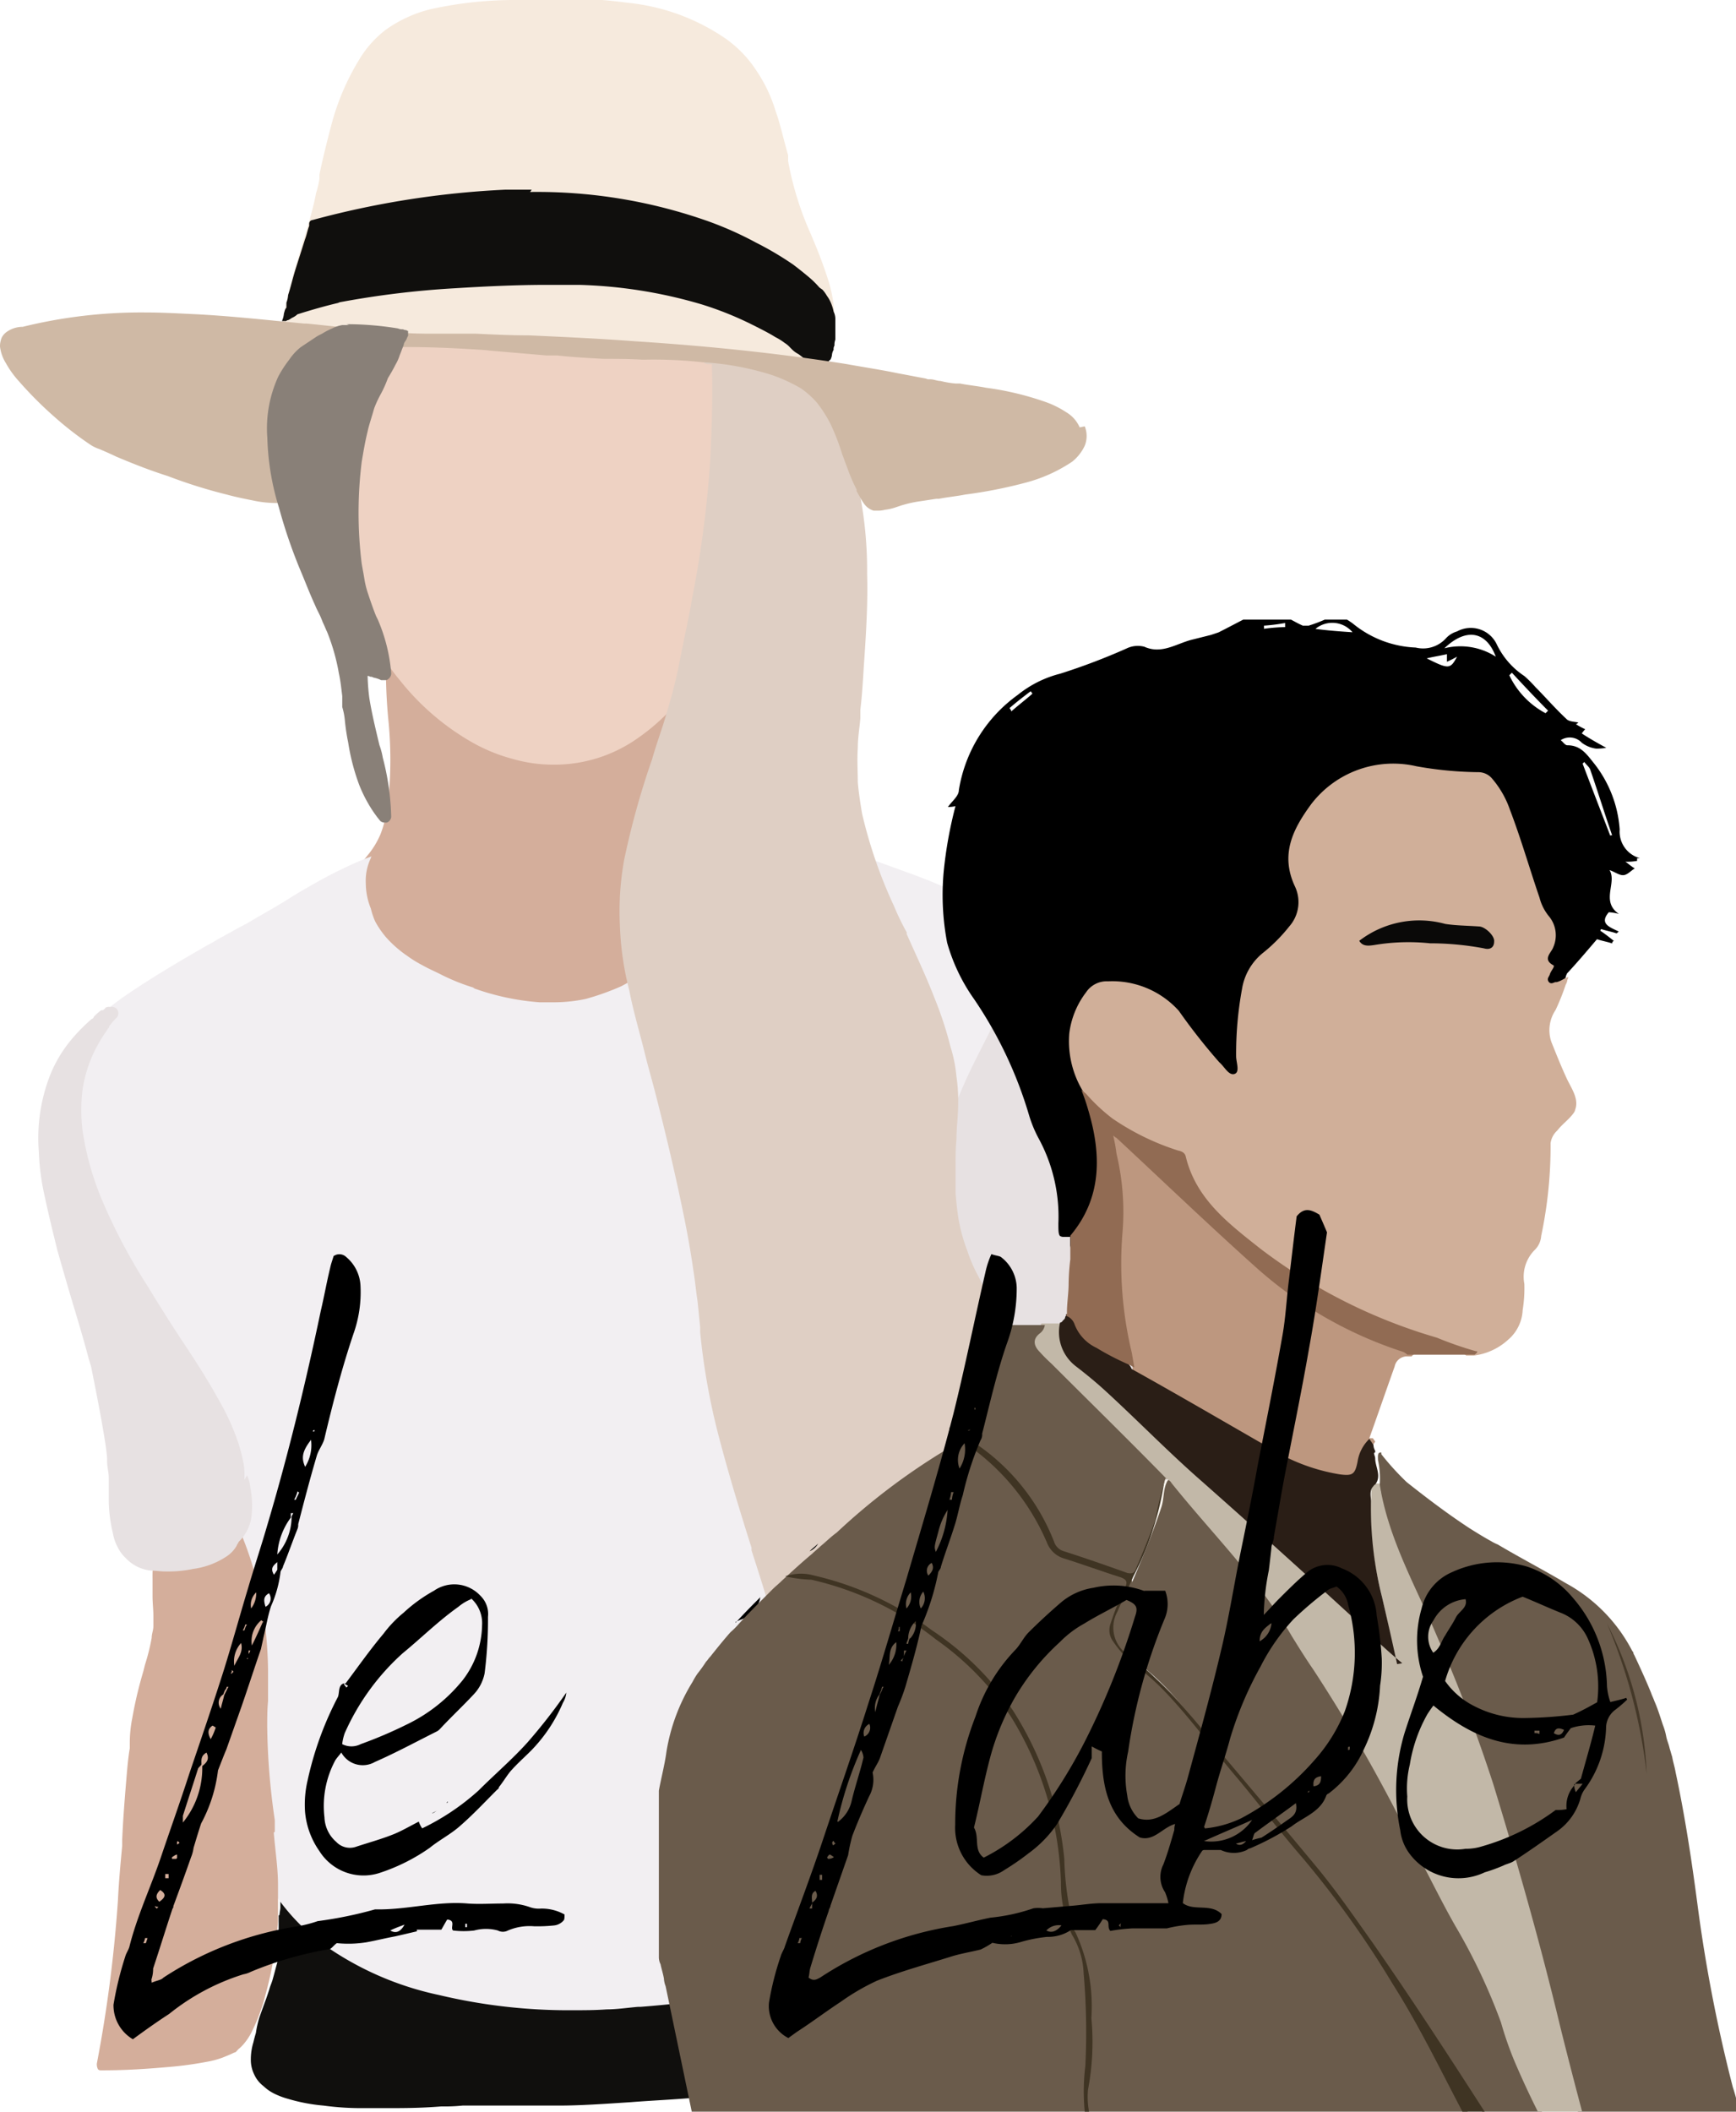 <svg xmlns="http://www.w3.org/2000/svg" xmlns:xlink="http://www.w3.org/1999/xlink" width="74" height="90" viewBox="0 0 74 90">
  <defs>
    <clipPath id="clip-path">
      <rect id="Rectangle_84" data-name="Rectangle 84" width="29.999" height="10.167" fill="none"/>
    </clipPath>
    <clipPath id="clip-path-2">
      <rect id="Rectangle_85" data-name="Rectangle 85" width="5.748" height="2.156" fill="none"/>
    </clipPath>
    <clipPath id="clip-path-3">
      <rect id="Rectangle_86" data-name="Rectangle 86" width="23.964" height="16.024" fill="none"/>
    </clipPath>
    <clipPath id="clip-path-4">
      <rect id="Rectangle_87" data-name="Rectangle 87" width="45.987" height="63.591" fill="none"/>
    </clipPath>
  </defs>
  <g id="logo" transform="translate(-145.6 -67.4)">
    <path id="Path_89" data-name="Path 89" d="M190.473,140.9h0a9.619,9.619,0,0,0-2.12.216,2.737,2.737,0,0,0-.719.216h-.108c-.072,0-.144,0-.18.072a.517.517,0,0,1-.072.108h-.036a.2.2,0,0,0-.108.18v.216c0,.036.072.072.108.108a23.225,23.225,0,0,0,.072,3.162,17.159,17.159,0,0,1,0,3.593,5.449,5.449,0,0,1-.323,1.365,3.643,3.643,0,0,1-.575.934c-.144.18-.287.359-.467.575-.144.144-.287.359-.431.539-.18.251-.323.431-.431.611a2.593,2.593,0,0,0-.323.719,4.334,4.334,0,0,0-.072,1.832,4.591,4.591,0,0,0,.539,1.581,6.552,6.552,0,0,0,2.263,2.3,7.061,7.061,0,0,0,1.473.754,16.866,16.866,0,0,0,1.617.611c.467.144.97.287,1.545.431a13.15,13.15,0,0,0,2.048.323h.611a8.087,8.087,0,0,0,1.581-.144,10.481,10.481,0,0,0,2.048-.575,20.51,20.51,0,0,0,2.12-.934,12.353,12.353,0,0,0,1.832-1.114,8.627,8.627,0,0,0,1.293-1.257,5.406,5.406,0,0,0,.79-1.4,5.131,5.131,0,0,0,.323-1.509,8.346,8.346,0,0,0-.108-1.581,7.293,7.293,0,0,0-.5-1.581,14.543,14.543,0,0,0-.826-1.689c-.287-.5-.611-.97-.934-1.437l-.251-.4a10.973,10.973,0,0,1-1.186-2.048,2.075,2.075,0,0,1-.18-.5,1.8,1.8,0,0,1-.072-.431h0v-.036a2.047,2.047,0,0,0-.036-.467,1.749,1.749,0,0,0-.036-.431,2.666,2.666,0,0,0-.18-.9,2.292,2.292,0,0,0-1.042-1.15,4.14,4.14,0,0,0-1.509-.5c-.5-.072-1.042-.108-1.76-.144h-2.515a3.092,3.092,0,0,1-.575-.036h-.323c-.719-.036-1.4-.108-2.084-.108" transform="translate(-25.165 -47.188)" fill="#d4ae9b"/>
    <path id="Path_90" data-name="Path 90" d="M193.034,101h-.072a7.664,7.664,0,0,0-2.551.359h-.144a.364.364,0,0,0-.251.144,21.523,21.523,0,0,0-1.725,4.1,21.011,21.011,0,0,0-.862,4.491,12.538,12.538,0,0,0,.4,4.419,9.832,9.832,0,0,0,.683,1.76,8.159,8.159,0,0,0,1.078,1.653,10.68,10.68,0,0,0,2.982,2.587,7.294,7.294,0,0,0,1.8.754,6.27,6.27,0,0,0,1.832.251h.036a6.147,6.147,0,0,0,3.305-1.006,8.971,8.971,0,0,0,2.192-2.048,12.508,12.508,0,0,0,1.617-2.838,21.709,21.709,0,0,0,1.114-3.269,23.407,23.407,0,0,0,.647-3.305,30.88,30.88,0,0,0,.287-3.09V105.2h0v-.719a2.344,2.344,0,0,0-.467-1.4,3.458,3.458,0,0,0-2.371-1.293,18.152,18.152,0,0,0-2.407-.216h-.611c-.9-.036-1.76-.144-2.623-.252h-.18a8.4,8.4,0,0,0-.934-.144c-1.114-.108-1.94-.18-2.766-.18" transform="translate(-26.941 -21.528)" fill="#eed2c3"/>
    <g id="Group_15" data-name="Group 15" transform="translate(156.055 147.161)" clip-path="url(#clip-path)">
      <path id="Path_91" data-name="Path 91" d="M176.657,291.019a.111.111,0,0,1,.036-.072h.036v.036a2.836,2.836,0,0,1-.108.467v-.144s0-.072-.036-.072h-.036a.264.264,0,0,1,.072-.216Zm-.108,1.976v-.072h0v.072Zm.072-1.365v.4h0v-.4Zm28.275-.072a1.441,1.441,0,0,0-.108-.539,1.483,1.483,0,0,0-.251-.4.572.572,0,0,0-.431-.144h-.036a1.488,1.488,0,0,0-.575.108,8.161,8.161,0,0,0-1.4.575c-.467.251-.97.5-1.4.718l-.4.216c-.216.108-.467.251-.719.359a2.476,2.476,0,0,1-.287.108c-.144.036-.287.108-.4.144h-.036a23.133,23.133,0,0,1-3.808.611c-.683.072-1.329.108-1.94.144s-1.221.072-1.868.072h-.072a43.3,43.3,0,0,1-5.677-.431c-.97-.144-1.94-.287-3.018-.431h-.108c-.826-.144-1.689-.287-2.515-.4l-.79-.108c0-.072-.072-.108-.108-.18a2.513,2.513,0,0,0-.287-.359,1.6,1.6,0,0,0-.4-.287c-.036,0-.108-.072-.144-.072l-.216-.108c-.144-.072-.287-.108-.431-.18-.144-.036-.287-.108-.467-.144v-.467a.07.07,0,0,0-.072-.072h-.036v.5h0a.132.132,0,0,0-.108.036.9.9,0,0,0-.144.252v.683c0,.108-.036.216-.036.323a.035.035,0,0,0-.036.036v.539h0c0,.467,0,.9-.036,1.365-.072.252-.144.539-.216.79-.036.144-.108.287-.144.431l-.072.216c-.108.323-.251.683-.359,1.006a4.178,4.178,0,0,0-.144.647c-.036.108-.072.251-.108.4a2.49,2.49,0,0,0-.108.719,1.409,1.409,0,0,0,.144.647,1.293,1.293,0,0,0,.4.5,1.826,1.826,0,0,0,.467.323,3.272,3.272,0,0,0,.575.216,7.521,7.521,0,0,0,1.509.287,11.951,11.951,0,0,0,1.724.108h1.006c.683,0,1.4,0,2.3-.072a7.516,7.516,0,0,0,.9-.036h4.1c.934,0,1.94-.072,3.054-.144.9-.072,1.832-.108,3.054-.216.251,0,.539-.036.826-.036h1.365a27.986,27.986,0,0,0,3.449-.144,6.749,6.749,0,0,0,1.76-.4,5.408,5.408,0,0,0,.647-.323,2.168,2.168,0,0,0,.287-.287c.108-.144.216-.323.323-.467a4.267,4.267,0,0,0,.287-.575,14.421,14.421,0,0,0,.611-1.437c.18-.539.359-1.078.539-1.689.144-.575.287-1.114.359-1.581a6.2,6.2,0,0,0,.072-1.365" transform="translate(-175.148 -290.228)" fill="#100f0d"/>
    </g>
    <path id="Path_92" data-name="Path 92" d="M182.8,166.036a1.711,1.711,0,0,0-.5.18,1.828,1.828,0,0,0-.467.323,4.079,4.079,0,0,0-.826.9,8.462,8.462,0,0,0-.719,1.15c-.144.287-.323.539-.467.826-.287.5-.575,1.006-.9,1.509h0v.036a3.067,3.067,0,0,1-.4.5,3.32,3.32,0,0,1-.5.5,6.648,6.648,0,0,1-1.329.9,10.747,10.747,0,0,1-1.509.539,6.611,6.611,0,0,1-1.473.144h-.5a10.6,10.6,0,0,1-2.838-.611h.072a8.848,8.848,0,0,1-1.509-.611c-.216-.108-.467-.216-.719-.359a5.1,5.1,0,0,1-.647-.4,4.874,4.874,0,0,1-.9-.79,3.855,3.855,0,0,1-.467-.683,3.161,3.161,0,0,1-.18-.539h0a2.883,2.883,0,0,1-.216-1.078,2.233,2.233,0,0,1,.216-1.078.111.111,0,0,1,.036-.072,12.021,12.021,0,0,0-1.257.539c-.683.323-1.365.719-1.976,1.078l-.575.359-.18.108c-.359.216-.754.431-1.114.647-.287.18-.611.323-.9.5l-.144.072-.18.108c-.216.108-.431.251-.647.359-1.186.683-2.479,1.437-3.665,2.263-.251.18-.539.4-.79.611-.216.18-.467.4-.719.611a3,3,0,0,0-.647.826,4.208,4.208,0,0,0-.467,2.12,7.255,7.255,0,0,0,.108,1.186,11.31,11.31,0,0,0,.323,1.293,25.064,25.064,0,0,0,1.042,2.695c.4.826.826,1.689,1.4,2.73.539,1.006,1.15,1.976,1.725,2.946l.144.251.144.251c.467.754.9,1.545,1.293,2.335.108.216.18.4.287.611a8.318,8.318,0,0,1,.359,1.222,10.9,10.9,0,0,1,.216,1.509c.072.467.144,1.042.287,1.617.072.251.144.5.251.826a5.09,5.09,0,0,1,.252.79c.144.467.251.9.359,1.365a14.137,14.137,0,0,1,.216,1.725v1.76h0c-.072.683-.144,1.4-.18,1.868-.036.359-.108.719-.144,1.042v.216c0,.251-.072.5-.072.754a11.084,11.084,0,0,0,0,1.545,6.307,6.307,0,0,0,.216,1.4,7.261,7.261,0,0,0,1.078,2.335,8.647,8.647,0,0,0,1.8,1.832,13.265,13.265,0,0,0,5.03,2.227,23.852,23.852,0,0,0,5.748.647c.431,0,.9,0,1.4-.036.431,0,.9-.072,1.329-.108h.108c1.4-.108,2.551-.251,3.593-.431a19.54,19.54,0,0,0,3.665-.9,12.7,12.7,0,0,0,3.2-1.617q.269-.216.647-.539a3.268,3.268,0,0,0,.647-.754,7.048,7.048,0,0,0,.431-.754c.144-.323.251-.647.359-.9.18-.539.287-1.114.431-1.653l.072-.251c.144-.647.323-1.329.539-2.084.18-.647.359-1.257.575-1.9a31.676,31.676,0,0,0,1.545-6.862c0-.431.036-.862,0-1.293a6.161,6.161,0,0,0-.108-1.329,18.12,18.12,0,0,0-.467-2.659c-.18-.826-.4-1.689-.611-2.515-.216-.9-.467-1.868-.683-2.838-.18-.934-.323-1.76-.4-2.551a18.852,18.852,0,0,1-.036-2.479,17.938,17.938,0,0,1,.862-4.347v.072a14.72,14.72,0,0,1,1.8-3.7c.287-.431.611-.862.934-1.257l.072-.072a4.26,4.26,0,0,0,.575-.826,1.287,1.287,0,0,0,.144-.4v-.4a.5.5,0,0,0-.18-.323,1.906,1.906,0,0,0-.4-.323,10.1,10.1,0,0,0-1.4-.683c-.683-.287-1.365-.539-2.048-.826h-.072c-.611-.287-1.365-.611-2.156-.9-.611-.216-1.257-.467-2.12-.754H187a6.421,6.421,0,0,1-1.15-.467l-.287-.144a9.879,9.879,0,0,0-1.545-.611,2.033,2.033,0,0,0-.647-.108H183.3a2.12,2.12,0,0,0-.5.072" transform="translate(-4.613 -63.425)" fill="#f2eff2"/>
    <path id="Path_93" data-name="Path 93" d="M284.129,241.6h0a.311.311,0,0,0-.216.108c-.036.072-.072.108-.072.18h0a6.386,6.386,0,0,0-1.006-.18c-.431-.036-.862-.072-1.329-.072h0a4.968,4.968,0,0,0-1.293.108,4.471,4.471,0,0,0-1.15.287.315.315,0,0,0-.18.359c.144.5.323,1.114.467,1.725a4.072,4.072,0,0,1,.108.9.2.2,0,0,0,.108.18c.036,0,.108.072.18.072h0a6.791,6.791,0,0,0,1.257-.359,11.412,11.412,0,0,0,1.509-.683,6.323,6.323,0,0,0,1.293-.934,2.836,2.836,0,0,0,.431-.539,1.193,1.193,0,0,0,.18-.575v-.287a.2.2,0,0,0-.108-.18.274.274,0,0,0-.18-.072" transform="translate(-85.823 -111.795)" fill="#f7f2eb"/>
    <g id="Group_16" data-name="Group 16" transform="translate(193.13 129.342)" clip-path="url(#clip-path-2)">
      <path id="Path_94" data-name="Path 94" d="M284.247,241.054Zm-.072,0Zm-2.3-.647a5.63,5.63,0,0,0-2.156.431.274.274,0,0,0,.216.5c.108-.036.18-.072.287-.108a5.278,5.278,0,0,1,1.653-.251h1.293a4.745,4.745,0,0,1,1.006.072.477.477,0,0,1,.287.108.111.111,0,0,1,.072.036h0v.036a.517.517,0,0,1-.072.108,3.815,3.815,0,0,1-.4.323.279.279,0,1,0,.4.4,3.818,3.818,0,0,0,.539-.539.51.51,0,0,0,.072-.216v-.251a.264.264,0,0,0-.072-.216c0-.036-.072-.108-.108-.144a1.507,1.507,0,0,0-.683-.323,5.361,5.361,0,0,0-.754-.072H281.8" transform="translate(-279.397 -240.3)" fill="#f7f2eb"/>
    </g>
    <path id="Path_95" data-name="Path 95" d="M164.681,260.091v-.5a29.358,29.358,0,0,1-.323-3.988v.072c0-.4,0-.79.036-1.15v-1.293a17.479,17.479,0,0,0-.18-2.335,14.7,14.7,0,0,0-1.4-4.455,3.931,3.931,0,0,0-.216-.4c0-.072-.072-.108-.144-.144h-.216c-.072,0-.108.072-.144.144a2.464,2.464,0,0,0-.611.18,4.455,4.455,0,0,0-.719.359,3.046,3.046,0,0,0-1.042,1.186,1.886,1.886,0,0,0-.216.719,6.643,6.643,0,0,0-.036.826v.719c0,.323.036.575.036.862v.431c0,.18-.072.323-.072.5h0a8.947,8.947,0,0,1-.287,1.15l-.072.287a17.583,17.583,0,0,0-.467,1.976,5.482,5.482,0,0,0-.108,1.078v.216c-.072.431-.108.862-.144,1.293-.072.862-.144,1.76-.18,2.623v.251c-.072.754-.144,1.545-.18,2.3a57.64,57.64,0,0,1-.9,6.97.456.456,0,0,0,.036.216c0,.036.072.072.108.072h.108c1.078,0,2.012-.072,2.838-.144a15.352,15.352,0,0,0,1.581-.216,3.788,3.788,0,0,0,.683-.18c.18-.072.359-.144.5-.216.072,0,.108-.072.18-.144a1.66,1.66,0,0,0,.251-.251,2.522,2.522,0,0,0,.359-.575,7.433,7.433,0,0,0,.539-1.473,15.726,15.726,0,0,0,.539-3.162v-1.545c0-.719-.108-1.365-.18-2.227" transform="translate(-7.368 -114.619)" fill="#d4ae9b"/>
    <path id="Path_96" data-name="Path 96" d="M261.631,238.359v-.072c0-.072,0-.108-.072-.144,0,0,0-.036-.072-.072a.274.274,0,0,0-.18-.072h0a.272.272,0,0,0-.144.036c-.4.036-.826.108-1.257.18a10.068,10.068,0,0,0-1.725.431c-.287.108-.539.18-.754.287a4.58,4.58,0,0,0-.611.359,1.59,1.59,0,0,0-.431.539,2.508,2.508,0,0,0-.287.719,9.876,9.876,0,0,0-.216,1.689v2.91a3.541,3.541,0,0,1-.072.611,7.436,7.436,0,0,1-.144.79c-.18.934-.4,1.9-.719,3.054s-.683,2.335-1.042,3.449c-.575,1.8-1.15,3.629-1.581,5.533a21.912,21.912,0,0,0-.575,5.928.278.278,0,0,0,.287.251h0a52.732,52.732,0,0,1,5.784-.359h1.509a.269.269,0,0,0,.18-.036.2.2,0,0,0,.108-.18v-.251a1.748,1.748,0,0,1,.036-.431c0-.036,0-.072.072-.108a.177.177,0,0,1,.036-.108,1.476,1.476,0,0,1,.108-.287,4.023,4.023,0,0,0,.144-.754,13.882,13.882,0,0,0,.108-1.724v-2.443a2.938,2.938,0,0,1,.108-.754c.251-1.617.575-3.233.9-4.814l.072-.4c.144-.79.323-1.689.5-2.587.144-.862.323-1.724.4-2.587a26.968,26.968,0,0,0-.575-8.551" transform="translate(-68.366 -109.557)" fill="#d4ae9b"/>
    <path id="Path_97" data-name="Path 97" d="M269.778,196.251a46.524,46.524,0,0,0-1.365-4.886c-.251-.754-.539-1.509-.862-2.407-.252-.647-.5-1.293-.79-2.012l-.108-.251-.431-1.186c-.072-.18-.108-.4-.18-.575-.108-.287-.18-.575-.287-.862a19.7,19.7,0,0,0-1.221-3.018,9.282,9.282,0,0,0-.79-1.329,4.656,4.656,0,0,0-1.006-1.042,3.448,3.448,0,0,0-1.473-.683h-.036a.313.313,0,0,0-.287.216.3.3,0,0,0,.108.287v.5a1.805,1.805,0,0,1,.072.431.957.957,0,0,1-.108.431,3.307,3.307,0,0,1-.467.862c-.072.072-.108.18-.18.251-.108.18-.252.359-.359.539a7.226,7.226,0,0,0-.5.9h0c-.359.719-.719,1.4-1.042,2.12a23.8,23.8,0,0,0-.862,2.228,12.977,12.977,0,0,0-.539,2.192,9.109,9.109,0,0,0,0,3.126c.108.826.287,1.617.467,2.407h0c.036.287.108.5.144.719.072.323.108.611.144.826l.108.862h0l.036.5c.036.467.108.97.18,1.473a9.868,9.868,0,0,0,.4,1.868,3.379,3.379,0,0,0,.826,1.473c.072.072.18.144.252.216a.408.408,0,0,0,.287.108c.108,0,.216.036.359.036h.252a2.1,2.1,0,0,0,.647-.144h.072c.252-.072.467-.108.683-.18.18-.036.359-.072.575-.108h.216c.287-.072.575-.108.826-.18.539-.108,1.15-.18,1.725-.287a21.6,21.6,0,0,1,2.8-.216h.683a4.889,4.889,0,0,1,1.293.18h.036c.072,0,.108,0,.144-.036a.326.326,0,0,0,.108-.251,25.005,25.005,0,0,0-.683-5.138" transform="translate(-71.735 -71.015)" fill="#e7e1e2"/>
    <path id="Path_98" data-name="Path 98" d="M158.939,207.455v-.18a2.58,2.58,0,0,0-.072-.683,6.472,6.472,0,0,0-.18-.683,9.985,9.985,0,0,0-.647-1.509c-.467-.862-.97-1.689-1.617-2.659-.5-.754-1.006-1.545-1.617-2.551a24.487,24.487,0,0,1-1.94-3.665h0a12.314,12.314,0,0,1-.826-2.946,7.217,7.217,0,0,1,0-1.76,5.753,5.753,0,0,1,.4-1.4,6.376,6.376,0,0,1,.683-1.186h0V188.2h.036a.187.187,0,0,1,.072-.144,1.8,1.8,0,0,1,.251-.287.282.282,0,0,0,0-.4.3.3,0,0,0-.216-.072h-.072a.324.324,0,0,0-.18.036h0c-.036.072-.072.072-.108.108h-.072a2.323,2.323,0,0,0-.323.287h0c0,.072-.072.072-.108.108a7.466,7.466,0,0,0-.754.755,5.7,5.7,0,0,0-.934,1.473,7.355,7.355,0,0,0-.539,3.413,9.927,9.927,0,0,0,.251,1.9c.18.862.4,1.725.539,2.3.216.754.431,1.509.647,2.227s.467,1.545.683,2.371l.108.359c.18.9.359,1.8.5,2.623.072.431.144.826.18,1.257h0v.144c0,.251.072.467.072.719v.97h0a6.241,6.241,0,0,0,.18,1.4,1.894,1.894,0,0,0,.18.539,1.641,1.641,0,0,0,.359.5,1.715,1.715,0,0,0,1.078.539c.18,0,.4.036.611.036h.216a5,5,0,0,0,.97-.108,3.373,3.373,0,0,0,1.437-.539,1.345,1.345,0,0,0,.431-.467c0-.036.072-.108.072-.144a1.847,1.847,0,0,0,.539-1.006,3.91,3.91,0,0,0-.036-1.293,1.506,1.506,0,0,0-.144-.539" transform="translate(-2.92 -76.985)" fill="#e7e1e2"/>
    <path id="Path_99" data-name="Path 99" d="M243.58,102.308Zm-.108-.108v.036h.036l.036.036h.072v-.036h0a.125.125,0,0,0-.072-.036h-.108a.035.035,0,0,0-.036.036" transform="translate(-62.956 -22.297)" fill="#100f0d"/>
    <path id="Path_100" data-name="Path 100" d="M224.109,109.572h-.4a.2.2,0,0,0-.18.108.511.511,0,0,0-.072.216.278.278,0,0,0,.287.251h.144c.036,1.329,0,2.73-.072,4.1a45.736,45.736,0,0,1-.754,5.784c-.144.862-.359,1.8-.575,2.91-.108.539-.216.97-.323,1.365-.144.5-.287,1.006-.431,1.437s-.287.862-.4,1.257a34.156,34.156,0,0,0-1.186,4.275,12.258,12.258,0,0,0-.18,2.8,12.732,12.732,0,0,0,.4,2.766c.18.934.467,1.868.683,2.766.144.575.323,1.186.467,1.76.467,1.832.826,3.377,1.15,4.958h0c.18.862.323,1.689.431,2.443.072.431.108.862.18,1.329l.108,1.078v.216a28.632,28.632,0,0,0,.862,4.706c.4,1.509.862,3.018,1.329,4.491h0v.108c.216.683.467,1.437.683,2.192.108.4.251.79.359,1.186a11.542,11.542,0,0,1,.287,1.221,7.2,7.2,0,0,1,.144.862c.144.719.287,1.545.5,2.335,0,.108.144.18.251.18a.215.215,0,0,0,.216-.108.385.385,0,0,0,.072-.216,17.491,17.491,0,0,0-.4-4.06c.287,1.15.539,2.371.79,3.521a.187.187,0,0,0,.072.144.274.274,0,0,0,.18.072.313.313,0,0,0,.287-.216,8.818,8.818,0,0,0,.036-2.766c.144.754.251,1.509.4,2.263v.072c.144.79.287,1.617.431,2.443a.216.216,0,0,0,.036.144.2.2,0,0,0,.18.108h.072c.072,0,.108,0,.144-.036a.2.2,0,0,0,.108-.18c.072-.216.108-.467.18-.719v.431a3.628,3.628,0,0,1,.108.611.308.308,0,0,0,.216.251h.072a.262.262,0,0,0,.251-.216c.144-.5.252-.97.359-1.4v.575c0,.5.036.97.072,1.437a.308.308,0,0,0,.216.251h.072a.216.216,0,0,0,.144-.036.2.2,0,0,0,.108-.18c.108-.359.216-.683.287-1.006v.251c0,.575,0,1.15.036,1.725a.308.308,0,0,0,.216.251h.072a.216.216,0,0,0,.144-.036.2.2,0,0,0,.108-.18c.18-.647.323-1.329.467-1.976l.072-.4v.9a5.4,5.4,0,0,1-.072.719.456.456,0,0,0,.036.216.2.2,0,0,0,.18.108h.072a.216.216,0,0,0,.144-.036.306.306,0,0,0,.108-.18c.539-1.9.97-3.88,1.437-5.748V165.4c.216-.9.467-1.9.683-2.874.072.683.144,1.4.216,2.192a.308.308,0,0,0,.216.251h.072c.072,0,.108,0,.144-.036a.2.2,0,0,0,.108-.18,12.3,12.3,0,0,0,.431-2.371v-.18l.216-1.293v.108h0a.238.238,0,0,0,.251.216.24.24,0,0,0,.251-.216,5.378,5.378,0,0,0,.072-.79,5.825,5.825,0,0,0-.036-.826,16.045,16.045,0,0,0-.323-1.617c-.108-.4-.251-.826-.359-1.221h0v-.108a9.916,9.916,0,0,1-.287-.97c0,.036.072.072.108.108h.18a.284.284,0,0,0,.18-.287,7.811,7.811,0,0,0-.79-3.09c-.287-.647-.647-1.329-.97-1.94-.216-.4-.431-.826-.647-1.257h0a6.521,6.521,0,0,1-.467-1.078,7.234,7.234,0,0,1-.359-1.257c-.072-.4-.108-.79-.144-1.186v-1.221c0-.359,0-.719.036-1.078h0c0-.5.072-1.006.072-1.473a6.97,6.97,0,0,0-.072-1.222,5.985,5.985,0,0,0-.251-1.257,15.529,15.529,0,0,0-.683-2.084c-.359-.934-.79-1.832-1.186-2.73v-.072a10.626,10.626,0,0,1-.539-1.114,20.162,20.162,0,0,1-1.365-3.952h0c-.072-.431-.144-.9-.18-1.329,0-.467-.036-.934,0-1.473,0-.431.072-.826.108-1.257h0v-.359c.072-.611.108-1.186.144-1.8.108-1.545.18-2.8.144-3.988a17.177,17.177,0,0,0-.431-3.988,8.854,8.854,0,0,0-1.4-3.341,8.334,8.334,0,0,0-.754-.9,5.359,5.359,0,0,0-.5-.431,2.759,2.759,0,0,0-.647-.359c-.251-.108-.539-.216-.754-.287a4.294,4.294,0,0,0-.79-.18,5.946,5.946,0,0,0-1.15-.108" transform="translate(-47.942 -27.224)" fill="#dfcfc4"/>
    <g id="Group_17" data-name="Group 17" transform="translate(157.346 67.4)" clip-path="url(#clip-path-3)">
      <path id="Path_101" data-name="Path 101" d="M191.608,67.272H189.56a16.615,16.615,0,0,0-3.772.4,5.606,5.606,0,0,0-1.868.862,4.5,4.5,0,0,0-1.15,1.293,10.4,10.4,0,0,0-1.186,2.8c-.18.683-.359,1.4-.5,2.084h0v.18a3.756,3.756,0,0,1-.144.611c-.072.4-.18.79-.287,1.186s-.251.79-.359,1.186l-.072.252a21.491,21.491,0,0,0-.719,2.91c0,.072,0,.144.072.18a.2.2,0,0,0,.18.108h0a.27.27,0,0,0,.251-.18c3.233.323,6.682.647,10.6.934l5.317.431c.575.036,1.15.072,1.725.144l.862.072h.072c.934.072,1.8.144,2.659.18h.862c.036,0,.108.036.144.036a.217.217,0,0,0,.216-.108,2.891,2.891,0,0,0,.4-.826,3.62,3.62,0,0,0,.18-.9,5.884,5.884,0,0,0-.251-1.832,18.943,18.943,0,0,0-.683-1.832l-.072-.18a12.958,12.958,0,0,1-.575-1.509,13.238,13.238,0,0,1-.4-1.617v-.251c-.18-.611-.323-1.293-.539-1.9a6.388,6.388,0,0,0-.826-1.724,4.975,4.975,0,0,0-1.437-1.437,8.931,8.931,0,0,0-4.06-1.437,19.494,19.494,0,0,0-2.695-.18" transform="translate(-179.213 -67.272)" fill="#f6eadd"/>
    </g>
    <path id="Path_102" data-name="Path 102" d="M258.1,117.6v.072h.036v-.036H258.1" transform="translate(-72.418 -32.214)" fill="#100f0d"/>
    <path id="Path_103" data-name="Path 103" d="M190.134,89.9h-1.114a38.092,38.092,0,0,0-8.227,1.293.155.155,0,0,0-.144.144v.108c-.072.18-.108.4-.18.575-.144.467-.287.9-.431,1.365-.108.359-.18.683-.287,1.006a1.048,1.048,0,0,1-.072.323v.216c-.072.072-.072.144-.108.251a.846.846,0,0,1-.072.287V95.5c0,.036,0,0,.036,0h.072a.132.132,0,0,0,.108-.036c.072,0,.144-.072.216-.108a.752.752,0,0,0,.216-.144h0c.575-.18,1.186-.359,1.8-.5h-.072a38.747,38.747,0,0,1,4.994-.611c1.15-.072,2.551-.144,3.916-.144h1.365a20.286,20.286,0,0,1,5.209.826,14.2,14.2,0,0,1,2.156.862c.287.144.575.287.826.431l.18.108a2.417,2.417,0,0,1,.4.251.953.953,0,0,1,.216.18l.108.108a1.092,1.092,0,0,0,.251.18c.108.072.18.144.251.18a.272.272,0,0,1,.144.072.511.511,0,0,1,.216.072c.108,0,.216.036.323.036h.287a.111.111,0,0,0,.072-.036s.036-.072.072-.072a.51.51,0,0,0,.072-.216.51.51,0,0,1,.072-.216h0a.269.269,0,0,1,.036-.18.611.611,0,0,1,.036-.251v-.9a.677.677,0,0,0-.072-.287,1.936,1.936,0,0,0-.108-.359,1.456,1.456,0,0,0-.18-.323,1.52,1.52,0,0,0-.18-.251c-.036-.036-.108-.072-.144-.108a4.062,4.062,0,0,0-.4-.4c-.216-.18-.431-.359-.719-.575a13.687,13.687,0,0,0-1.581-.934,14.787,14.787,0,0,0-2.012-.9,21.842,21.842,0,0,0-7.617-1.257" transform="translate(-21.869 -14.416)" fill="#100f0d"/>
    <path id="Path_104" data-name="Path 104" d="M153.36,111.075h-.036l.216.072-.18-.072Zm38.263-1.689a1.4,1.4,0,0,0-.575-.647,4.073,4.073,0,0,0-.97-.467,12.628,12.628,0,0,0-2.443-.575c-.359-.072-.754-.108-1.114-.18h-.18a4.05,4.05,0,0,1-.647-.108c-.144,0-.287-.072-.431-.072h-.108l-.108-.036c-.4-.072-.754-.144-1.15-.216-.683-.144-1.4-.251-2.227-.4-2.73-.431-5.677-.754-9.018-.97-1.437-.108-2.91-.18-4.527-.251-.754,0-1.509-.036-2.263-.072h-2.156a16.979,16.979,0,0,1-1.76-.108h.072c-1.114-.072-2.263-.216-3.341-.323h-.108c-1.545-.144-3.126-.323-4.671-.4-.754-.036-1.437-.072-2.048-.072a21.123,21.123,0,0,0-5.281.611,1.183,1.183,0,0,0-.683.216.673.673,0,0,0-.216.251,1.063,1.063,0,0,0-.072.359,1.722,1.722,0,0,0,.251.719,4.045,4.045,0,0,0,.539.754,16.339,16.339,0,0,0,1.581,1.581,14.419,14.419,0,0,0,1.437,1.114,1.615,1.615,0,0,0,.431.216c.252.108.5.216.719.323.683.287,1.4.575,2.192.826a21.6,21.6,0,0,0,2.515.79c.4.108.755.18,1.114.251a4.632,4.632,0,0,0,.9.108,1.347,1.347,0,0,0,.4-.036.484.484,0,0,0,.323-.18.691.691,0,0,0,.144-.431v-.683c0-.431-.072-.862-.108-1.293v-.359a6.454,6.454,0,0,0-.072-.79v-.539a.534.534,0,0,1,.072-.323h0v-.072a1.019,1.019,0,0,1,.144-.467,2.476,2.476,0,0,1,.252-.539,2.325,2.325,0,0,1,.287-.323,3.16,3.16,0,0,1,.359-.216,5.21,5.21,0,0,1,.683-.216,5.484,5.484,0,0,1,1.078-.108c.539-.036,1.15-.072,1.8-.072h.216c1.329,0,2.623.072,3.593.144h-.072c.826.072,1.689.144,2.515.216h.467c.647.072,1.293.108,1.976.144.539,0,1.078,0,1.653.036h.072a19.081,19.081,0,0,1,2.479.108,12.016,12.016,0,0,1,2.946.539,6.886,6.886,0,0,1,1.257.575,3.757,3.757,0,0,1,.683.611,5.5,5.5,0,0,1,.575.9,9.594,9.594,0,0,1,.5,1.293h0c.072.18.144.4.216.575a7.289,7.289,0,0,0,.4.934v.072c.108.18.216.4.323.539a.753.753,0,0,0,.4.287H183a1.108,1.108,0,0,0,.323-.036,2.195,2.195,0,0,0,.467-.108l.216-.072a5.1,5.1,0,0,1,.79-.18c.251-.036.467-.072.719-.108h.108c.359-.072.754-.108,1.114-.18a19.882,19.882,0,0,0,2.551-.5,6.53,6.53,0,0,0,2.012-.9,1.887,1.887,0,0,0,.539-.683,1.1,1.1,0,0,0,0-.826" transform="translate(0 -23.771)" fill="#cfb9a5"/>
    <path id="Path_105" data-name="Path 105" d="M181.075,106.036h-.287a1.521,1.521,0,0,0-.431.144,3.321,3.321,0,0,0-.359.18c-.108.072-.216.108-.323.18l-.647.431a2.3,2.3,0,0,0-.5.539,4.941,4.941,0,0,0-.467.719,5.285,5.285,0,0,0-.467,2.623,11,11,0,0,0,.5,2.982,21.784,21.784,0,0,0,.97,2.8c.18.431.359.9.575,1.365.072.18.18.359.252.539l.072.18h0c.072.144.108.251.18.4a8.68,8.68,0,0,1,.5,1.76c.072.323.108.683.144.97v.18h0v.287a2.867,2.867,0,0,1,.108.539h0a9.028,9.028,0,0,0,.144.97,9.245,9.245,0,0,0,.467,1.8,5.85,5.85,0,0,0,.4.826,5.132,5.132,0,0,0,.5.719.275.275,0,0,0,.18.072h.072c.108,0,.216-.144.216-.251a10.881,10.881,0,0,0-.359-2.515,2.994,2.994,0,0,0-.144-.539c-.144-.611-.323-1.329-.431-2.012a8.84,8.84,0,0,1-.072-.934.177.177,0,0,1,.108.036.216.216,0,0,1,.144.036h0a1.143,1.143,0,0,1,.323.108h.144c.072,0,.108,0,.144-.036a.3.3,0,0,0,.144-.252,7.212,7.212,0,0,0-.575-2.3l-.072-.144c-.144-.359-.251-.683-.359-1.006a3.757,3.757,0,0,1-.144-.611c-.036-.216-.072-.4-.108-.611a17.6,17.6,0,0,1,0-4.347c.072-.431.144-.862.251-1.293.036-.18.108-.4.18-.647.036-.108.072-.251.108-.359a4.678,4.678,0,0,1,.287-.611,5.091,5.091,0,0,0,.287-.647c.108-.18.216-.359.323-.575a1.927,1.927,0,0,0,.18-.4l.072-.18c.036-.108.072-.18.108-.287,0-.072.072-.144.108-.216s.036-.108.072-.144v-.216h0a.111.111,0,0,1-.072-.036.272.272,0,0,1-.144-.036.456.456,0,0,1-.216-.036,13.529,13.529,0,0,0-2.048-.18h-.144" transform="translate(-20.598 -24.782)" fill="#898078"/>
    <g id="Group_19" data-name="Group 19" transform="translate(173.613 93.809)" clip-path="url(#clip-path-4)">
      <g id="Group_18" data-name="Group 18" transform="translate(0.072 -0.144)">
        <path id="Path_106" data-name="Path 106" d="M340.772,263.808a.177.177,0,0,0,.036.108l-.108-.216A.518.518,0,0,0,340.772,263.808Z" transform="translate(-299.312 -219.689)"/>
        <path id="Path_107" data-name="Path 107" d="M273.15,151.511a1.172,1.172,0,0,1-.862-1.222,5.112,5.112,0,0,0-1.078-2.8c-.323-.4-.575-.79-1.15-.79-.108,0-.18-.144-.287-.216a.7.7,0,0,1,.9.108,1.3,1.3,0,0,0,.611.251,2.244,2.244,0,0,0,.431-.036c-.4-.216-.719-.4-1.042-.611a1.3,1.3,0,0,1,.144-.18,3.933,3.933,0,0,1-.4-.216c.036,0,.072-.036.108-.072-.18-.036-.4-.036-.5-.144-.467-.431-.9-.934-1.329-1.365a5.74,5.74,0,0,0-.467-.467,3.353,3.353,0,0,1-1.186-1.365,1.225,1.225,0,0,0-1.689-.539,1.032,1.032,0,0,0-.467.287,1.315,1.315,0,0,1-1.293.4,4.5,4.5,0,0,1-2.659-1.006,2.678,2.678,0,0,0-.539-.323h-.359c-.072,0-.144.072-.252.108a6.482,6.482,0,0,1-.754.287h-.251c-.252-.108-.467-.252-.719-.359h-1.617c-.431.216-.826.431-1.257.647l-.323.108-.862.216c-.647.18-1.257.611-1.976.287a1.1,1.1,0,0,0-.754.072,27.069,27.069,0,0,1-2.838,1.078,4.7,4.7,0,0,0-1.8.9,6.2,6.2,0,0,0-2.515,4.06c0,.251-.287.467-.467.719a1.239,1.239,0,0,0,.323-.036,17.848,17.848,0,0,0-.5,2.766,10.842,10.842,0,0,0,.144,3.054,7.813,7.813,0,0,0,1.15,2.407,17.7,17.7,0,0,1,2.335,4.922,5.3,5.3,0,0,0,.431,1.042,6.962,6.962,0,0,1,.826,3.593c0,.287,0,.467.072.539a.362.362,0,0,0,.108.036h.323v.467a1.074,1.074,0,0,1,.359-.611.752.752,0,0,0,.144-.216,6.031,6.031,0,0,0,.575-4.6,5.2,5.2,0,0,0-.323-.79v-.072c0-.072-.072-.144-.072-.251v-.216a2.3,2.3,0,0,0-.287-.683,3.334,3.334,0,0,1,.251-3.126,1.38,1.38,0,0,1,1.473-.647,3.733,3.733,0,0,1,2.73,1.689,11.208,11.208,0,0,0,1.653,2.012.516.516,0,0,0,.539.18c.18-.072.216-.287.216-.467v-.683a16.957,16.957,0,0,1,.18-2.3,2.33,2.33,0,0,1,.79-1.617,14.746,14.746,0,0,0,1.078-1.042,2.057,2.057,0,0,0,.5-2.048l-.216-.754a1.718,1.718,0,0,1,.18-1.509,5.5,5.5,0,0,1,.575-.9,4.459,4.459,0,0,1,1.617-1.437,5.174,5.174,0,0,1,2.766-.287,12.093,12.093,0,0,0,2.228.251,1.272,1.272,0,0,1,1.293.826,22.718,22.718,0,0,1,1.186,3.305,6.853,6.853,0,0,0,.9,2.12.612.612,0,0,1,.108.647,3.949,3.949,0,0,0-.251,1.581.392.392,0,0,0,.467.431.275.275,0,0,0,.18-.072c.072,0,.144-.072.216-.036a.51.51,0,0,1,.072-.216.177.177,0,0,1,.036-.108c0-.036.036-.072.072-.108.431-.467.826-.934,1.221-1.4.216.072.431.108.647.18,0-.036,0-.072.072-.108-.18-.144-.359-.287-.575-.431a.111.111,0,0,1,.036-.072c.216.072.431.108.647.18.036,0,.072-.072.108-.072-.359-.18-.862-.323-.431-.826a2.154,2.154,0,0,1,.431.072c-.79-.539-.072-1.329-.4-1.868.216.072.4.216.575.216s.323-.18.5-.287c-.18-.108-.287-.216-.4-.287a2.37,2.37,0,0,0,.5-.036v-.108Zm-26.8-6.287a.517.517,0,0,0-.072-.108c.287-.251.611-.5.9-.719,0,0,.072.072.072.108-.287.251-.611.5-.9.754Zm21.377-1.581c.5.539,1.006,1.078,1.509,1.581l-.108.108a3.548,3.548,0,0,1-1.545-1.617l.108-.108Zm-.719-.719a2.791,2.791,0,0,0-2.192-.359C265.749,141.667,266.611,141.847,267.006,142.924Zm-2.084-.108v.323a4.793,4.793,0,0,0,.431-.216c-.287.539-.359.539-1.293.072C264.348,142.924,264.6,142.889,264.923,142.817Zm-4.024-.934c-.539-.036-1.042-.072-1.581-.144A1.126,1.126,0,0,1,260.9,141.883Zm-2.874-.4v.18a7.558,7.558,0,0,0-.9.072V141.6A7.657,7.657,0,0,0,258.025,141.487Zm13.868,9.09c-.4-1.042-.79-2.048-1.186-3.09l.072-.072c.072.108.216.216.251.323.323.934.611,1.868.934,2.8h-.072ZM248.9,168.4v.108h0V168.4Zm-11.137,12.646a.786.786,0,0,0,.359-.323C238.013,180.828,237.869,180.936,237.762,181.043Zm-3.162,3.018a1.755,1.755,0,0,1,.251-.108,1.266,1.266,0,0,0,.79-.862.132.132,0,0,1,.036-.108c-.359.359-.719.719-1.078,1.114Z" transform="translate(-231.331 -141.2)"/>
        <path id="Path_108" data-name="Path 108" d="M260.6,268.207c-.431-.826-.862-1.617-1.257-2.443a46.29,46.29,0,0,0-2.407-4.347h0c0-.036-.072-.108-.072-.144a66.785,66.785,0,0,0-5.461-7.221c-.862-1.042-1.76-2.12-2.623-3.162a15.331,15.331,0,0,0-2.551-2.73,6.121,6.121,0,0,1-1.078-1.078.72.72,0,0,1-.144-.754c.144-.539.431-1.006.611-1.509a1.111,1.111,0,0,0,.072-.287h0c0-.18-.072-.216-.359-.323-.79-.251-1.545-.575-2.335-.79a.919.919,0,0,1-.683-.575c-.18-.4-.4-.79-.611-1.186a9.707,9.707,0,0,0-3.377-3.449.761.761,0,0,0-.251-.108.272.272,0,0,1-.036.144c0,.072-.036.108-.072.18a.794.794,0,0,1-.359.467,27.905,27.905,0,0,0-4.527,3.449c-.251.18-.467.4-.683.575h0c-.108.108-.251.216-.359.323h0c-.431.359-.862.754-1.293,1.15-.144.144-.287.252-.431.4l-.323.323h0c-.359.359-.719.719-1.078,1.114h0a3.393,3.393,0,0,1-.359.359c-.287.323-.575.683-.862,1.042-.072.072-.108.144-.18.216a6.1,6.1,0,0,1-.359.5,3.16,3.16,0,0,0-.216.359,8.11,8.11,0,0,0-1.114,2.982c-.072.539-.216,1.078-.323,1.653v7.114a.677.677,0,0,0,.072.287c.036.18.108.4.144.611a1.049,1.049,0,0,0,.072.323c.467,2.227.934,4.491,1.4,6.718a1.291,1.291,0,0,0,.072.4h16.886a.94.94,0,0,0,.108-.287.443.443,0,0,0,.144.287h16.455c.108-.18,0-.359-.072-.5Zm-17.353-8.694v-.036c-.036-.072-.036-.108-.072-.18,0,.072.072.144.108.252Zm.287.5a2.992,2.992,0,0,1,.144.539A1.505,1.505,0,0,0,243.535,260.016Zm-10.563-15.557a4.116,4.116,0,0,0-1.221-.251A4.116,4.116,0,0,1,232.973,244.459Zm10.958,23.317-.108-.431c.036.216.108.431.144.647,0-.072-.036-.108-.072-.18Z" transform="translate(-225.5 -203.286)" fill="#6a5b4b"/>
        <path id="Path_109" data-name="Path 109" d="M326.136,270.177h-6.18a2.177,2.177,0,0,1-.5-1.186c-.539-2.12-1.078-4.239-1.581-6.359-.431-1.653-.97-3.269-1.365-4.886a64.206,64.206,0,0,0-2.8-8.155c-.719-1.76-1.581-3.485-2.263-5.245a6.4,6.4,0,0,1-.5-1.976,2.428,2.428,0,0,0-.072-.5v-.072h0a3.641,3.641,0,0,0-.072-1.078c0-.144-.036-.359.144-.323v.072h0a11.448,11.448,0,0,0,1.078,1.186c.862.683,1.76,1.365,2.695,1.976.287.18.575.359.9.539a2.143,2.143,0,0,0,.287.144c.97.575,1.94,1.078,2.91,1.653a6.883,6.883,0,0,1,2.8,2.838h0a.517.517,0,0,0,.072.108.178.178,0,0,0,.036.108h0c.252.539.5,1.078.719,1.617.036.108.108.251.144.359.144.323.251.683.359,1.006a2.649,2.649,0,0,1,.144.5h0c.036.18.108.323.144.5.036.108.072.252.108.359.036.216.108.431.144.647.4,1.868.683,3.736.934,5.641a64.888,64.888,0,0,0,1.509,7.8,5.874,5.874,0,0,1,.252,2.73Z" transform="translate(-280.149 -204.753)" fill="#6a5b4b"/>
        <path id="Path_110" data-name="Path 110" d="M298.514,272.263H296.5a1.511,1.511,0,0,1-.611-.647c-1.689-2.731-3.485-5.389-5.245-8.048a52.381,52.381,0,0,0-3.2-4.239c-1.617-1.976-3.305-3.916-4.886-5.928a11.842,11.842,0,0,0-2.156-2.084.783.783,0,0,1-.18-.144c-.719-.683-.826-1.042-.431-1.94.611-1.437,1.257-2.874,1.76-4.383.144-.4.072-.826.287-1.186.4-.108.539.251.719.467.323.359.611.754.934,1.15.79.97,1.653,1.868,2.407,2.874.97,1.293,1.724,2.73,2.659,4.06a22.567,22.567,0,0,1,2.012,3.305c.754,1.581,1.725,3.018,2.407,4.635.539,1.222,1.257,2.335,1.868,3.485a21.227,21.227,0,0,1,1.545,3.593,23.323,23.323,0,0,0,2.048,4.527c.108.18.251.359.108.575Z" transform="translate(-260.143 -206.839)" fill="#6a5b4b"/>
        <path id="Path_111" data-name="Path 111" d="M293.69,260.252h-1.437a38.214,38.214,0,0,1-1.9-3.844,15.036,15.036,0,0,1-.575-1.653,25.088,25.088,0,0,0-1.94-4.1c-.575-1.006-1.078-2.048-1.617-3.054a68.473,68.473,0,0,0-4.455-7.9c-.323-.467-.611-.934-.9-1.4-1.4-2.407-3.413-4.383-5.138-6.539-.036-.072-.108-.108-.144-.144h-.18a.111.111,0,0,1-.072-.036,2.884,2.884,0,0,1-.754-.719,19.014,19.014,0,0,0-1.473-1.473c-.719-.611-1.257-1.365-1.94-2.012a14.281,14.281,0,0,1-1.078-1.006.787.787,0,0,1-.036-1.186c.036-.072.108-.144.144-.216h.754a.128.128,0,0,0,.108-.072h0a.683.683,0,0,1,.036.467,1.237,1.237,0,0,0,.4,1.042,16.2,16.2,0,0,0,1.689,1.437c.072.072.18.144.251.216.934.97,1.94,1.832,2.874,2.8,1.006,1.006,2.156,1.9,3.233,2.838a4.624,4.624,0,0,1,.611.575c1.222,1.222,2.551,2.263,3.808,3.449.4.4.79.79,1.221,1.186-.18-1.078-.431-2.048-.647-3.054a13.5,13.5,0,0,1-.287-3.593c0-.18,0-.431.216-.467h.144c.359,2.335,1.545,4.383,2.443,6.5a67.265,67.265,0,0,1,2.407,6.323c1.042,3.413,2.012,6.826,2.838,10.275.4,1.617.826,3.233,1.258,4.85.036.18.072.323.108.5Z" transform="translate(-253.883 -194.829)" fill="#c2b8a8"/>
        <path id="Path_112" data-name="Path 112" d="M283.9,268.2h-1.186c-1.329-2.335-2.443-4.85-3.88-7.114a41.356,41.356,0,0,0-3.88-5.425c-.934-1.078-1.8-2.227-2.731-3.341-1.078-1.257-2.048-2.623-3.2-3.808a10.476,10.476,0,0,0-1.15-1.006,4.462,4.462,0,0,1-.97-1.042.8.8,0,0,1-.108-.754,11.044,11.044,0,0,1,.611-1.509c.108-.251.108-.359-.18-.467-.79-.251-1.581-.539-2.371-.79a1.127,1.127,0,0,1-.754-.647,9.744,9.744,0,0,0-3.952-4.563,1.75,1.75,0,0,0-.251-.108.271.271,0,0,1,.036-.144v-.072a.132.132,0,0,1,.036-.108,3.2,3.2,0,0,1,.97.539,9.441,9.441,0,0,1,3.377,4.132.909.909,0,0,0,.611.539c.683.18,1.365.467,2.048.719.431.144.5.144.683-.251a11.532,11.532,0,0,0,1.006-3.09.421.421,0,0,1,.18-.4h.18s.036.072.072.072h0a12.94,12.94,0,0,1-1.329,4.132c-.216.5-.467,1.006-.683,1.509a1.4,1.4,0,0,0,.5,1.868c.287.216.575.467.826.683A26.41,26.41,0,0,1,271.4,251.1c1.365,1.617,2.73,3.233,4.1,4.886.9,1.078,1.689,2.228,2.479,3.341,1.976,2.838,3.844,5.748,5.712,8.659l.108.216Z" transform="translate(-247.541 -202.774)" fill="#3f3423"/>
        <path id="Path_113" data-name="Path 113" d="M253.613,279.4c-.108-.5-.216-.97-.323-1.473a8.655,8.655,0,0,1,0-2.156,28.926,28.926,0,0,0-.072-3.952,3.417,3.417,0,0,0-.5-1.653,5.275,5.275,0,0,1-.467-2.227,14.285,14.285,0,0,0-2.12-7.042,12.186,12.186,0,0,0-3.2-3.305,13.286,13.286,0,0,0-5.317-2.551,5.913,5.913,0,0,1-1.114-.144,2.028,2.028,0,0,1,1.222-.036,13.41,13.41,0,0,1,5.03,2.335,12.48,12.48,0,0,1,3.449,3.413,14.329,14.329,0,0,1,2.192,6.323,13.2,13.2,0,0,0,.4,2.91.264.264,0,0,0,.072.216,7.508,7.508,0,0,1,.683,3.665,10.906,10.906,0,0,1-.144,3.054,3.37,3.37,0,0,0,.144,1.329,5.73,5.73,0,0,1,.251,1.365h-.251Z" transform="translate(-235.111 -213.978)" fill="#3f3423"/>
        <path id="Path_114" data-name="Path 114" d="M295.751,173.491c-.18.359-.539.575-.79.9a.891.891,0,0,0-.287.539,18.437,18.437,0,0,1-.4,3.952.925.925,0,0,1-.251.575,1.62,1.62,0,0,0-.467,1.473,5.8,5.8,0,0,1-.072,1.114,1.76,1.76,0,0,1-.611,1.257,2.656,2.656,0,0,1-1.473.683h-.323a2.513,2.513,0,0,0-1.221-.539,26.732,26.732,0,0,1-4.455-1.76,22.434,22.434,0,0,1-3.772-2.551c-.287-.216-.611-.467-.9-.719a5.417,5.417,0,0,1-1.689-2.551.613.613,0,0,0-.5-.467,9.309,9.309,0,0,1-3.341-1.868.849.849,0,0,1-.216-.323v-.072a1.7,1.7,0,0,0-.251-.431,4.116,4.116,0,0,1-.575-2.443,3.607,3.607,0,0,1,.718-1.76,1.053,1.053,0,0,1,.934-.467,3.815,3.815,0,0,1,3.018,1.257,25.715,25.715,0,0,0,1.724,2.192c.216.18.4.575.647.5s.072-.5.072-.754a15.276,15.276,0,0,1,.252-2.874,2.482,2.482,0,0,1,.862-1.509,6.958,6.958,0,0,0,1.15-1.15,1.563,1.563,0,0,0,.251-1.689c-.647-1.365-.108-2.443.683-3.521a4.4,4.4,0,0,1,4.491-1.617,15.827,15.827,0,0,0,2.623.251.767.767,0,0,1,.611.287,4.1,4.1,0,0,1,.754,1.329c.467,1.222.826,2.479,1.257,3.736a2.048,2.048,0,0,0,.4.79,1.265,1.265,0,0,1,.18,1.329c-.072.216-.467.5,0,.754.108.036-.108.251-.144.4-.036.108-.144.18-.036.323.108.108.216,0,.287,0h.036c.18-.036.359-.18.5-.216a.177.177,0,0,1-.036.108.511.511,0,0,1-.072.216,9.622,9.622,0,0,1-.431,1.078,1.544,1.544,0,0,0-.18,1.365c.216.539.431,1.078.683,1.617.216.431.539.9.287,1.365Z" transform="translate(-256.663 -152.474)" fill="#d0af99"/>
        <path id="Path_115" data-name="Path 115" d="M291.981,212.026h-.18a.534.534,0,0,0-.539.431c-.359,1.006-.719,2.048-1.078,3.054h.144c.036.036.072.108.108.144a3.229,3.229,0,0,0-.467,1.006.723.723,0,0,1-.862.539,6.528,6.528,0,0,1-2.479-.826c-1.437-.754-2.838-1.581-4.239-2.407l-1.94-1.078a.631.631,0,0,1-.359-.323v-.108a.274.274,0,0,0-.072-.18,14.4,14.4,0,0,1-.467-5.245,12.416,12.416,0,0,0-.323-3.988c-.036-.18-.108-.4.108-.5s.323.072.467.18c.719.683,1.437,1.4,2.192,2.084,1.006.97,2.048,1.94,3.126,2.838.826.683,1.581,1.4,2.443,2.012a16.557,16.557,0,0,0,3.844,1.868,1.286,1.286,0,0,1,.4.144c.144.072.252.144.287.251Z" transform="translate(-259.898 -180.481)" fill="#bd977f"/>
        <path id="Path_116" data-name="Path 116" d="M269.49,231.767s0,.072-.036.072a15.677,15.677,0,0,0-.431,1.76c-.251.719-.539,1.4-.826,2.084-.072.18-.144.216-.359.18-.9-.323-1.832-.647-2.73-.934a.618.618,0,0,1-.4-.4,8.994,8.994,0,0,0-4.024-4.6.782.782,0,0,1-.287-.18.132.132,0,0,1,.036-.108l.431-1.078c.072-.216.18-.467.251-.683.108-.251.18-.5.287-.754.108-.323.251-.683.359-1.006a.271.271,0,0,1,.036-.144s0-.072.036-.072c0-.072.072-.108.072-.144s.036-.072.072-.108.072-.108.144-.144a.5.5,0,0,0,.144-.108c.072,0,.108-.072.18-.072a.216.216,0,0,0,.144-.036h1.725a.547.547,0,0,1-.216.359c-.323.251-.251.539,0,.79a6.641,6.641,0,0,0,.5.5c1.617,1.617,3.269,3.233,4.886,4.886Z" transform="translate(-247.861 -195.085)" fill="#6a5b4b"/>
        <path id="Path_117" data-name="Path 117" d="M287.629,238.874a23.848,23.848,0,0,1-1.94-1.8q-3.287-3.018-6.575-5.928c-1.4-1.221-2.695-2.551-4.06-3.808-.431-.4-.862-.754-1.329-1.114a1.831,1.831,0,0,1-.683-1.868h0a.128.128,0,0,0,.108-.072h0l.072-.072a.125.125,0,0,0,.036-.072.111.111,0,0,1,.036-.072V224a.378.378,0,0,1,.359.287,3.024,3.024,0,0,0,1.724,1.473,2.677,2.677,0,0,1,.539.323.645.645,0,0,1,.18.251c1.94,1.078,3.844,2.192,5.784,3.305a8.126,8.126,0,0,0,3.09,1.186c.539.072.647,0,.754-.539a1.7,1.7,0,0,1,.5-.97c.036.036.072.108.108.144,0,.036.072.072.072.144a.509.509,0,0,0,.072.216v.072c-.108,0,0,.144,0,.251,0,.359.287.754,0,1.114-.036,0-.072.072-.108.108-.144.18-.072.431-.072.611a15.485,15.485,0,0,0,.467,4.06c.216.934.431,1.868.647,2.874Z" transform="translate(-255.941 -194.252)" fill="#2a1e16"/>
        <path id="Path_118" data-name="Path 118" d="M291.333,208.537c0,.072-.072.108-.108.144h-2.874a.579.579,0,0,0-.251-.144,17.4,17.4,0,0,1-6.215-3.593c-2.012-1.8-3.952-3.665-5.928-5.5a.621.621,0,0,1-.144-.108,7.442,7.442,0,0,1,.144.79,10.659,10.659,0,0,1,.251,3.377,16.261,16.261,0,0,0,.4,5.1c.036.216.072.431.108.611a.272.272,0,0,1-.144-.072,11.385,11.385,0,0,1-1.473-.754,1.824,1.824,0,0,1-.934-1.006.59.59,0,0,0-.359-.359.111.111,0,0,1,.036-.072v-.072h0c0-.4.072-.826.072-1.222a9.485,9.485,0,0,1,.072-1.042v-.287h0v-.719h0c1.365-1.617,1.329-3.485.754-5.389a7.522,7.522,0,0,0-.287-.826c.072.072.144.108.216.18a7.656,7.656,0,0,0,1.114,1.042,10.657,10.657,0,0,0,2.8,1.365c.18.036.287.108.323.251.431,1.8,1.8,2.838,3.162,3.916a22.994,22.994,0,0,0,7.545,3.808,15.047,15.047,0,0,0,1.653.575Z" transform="translate(-256.447 -177.209)" fill="#916b53"/>
        <path id="Path_119" data-name="Path 119" d="M339.689,267.1A23.034,23.034,0,0,0,338,260.7,15.256,15.256,0,0,1,339.689,267.1Z" transform="translate(-297.582 -217.767)" fill="#443828"/>
        <path id="Path_120" data-name="Path 120" d="M308.6,178.21a4.194,4.194,0,0,1,3.665-.719c.467.072.934.072,1.437.108.251,0,.683.4.647.647,0,.251-.18.359-.431.287a12.449,12.449,0,0,0-2.3-.216,8.79,8.79,0,0,0-2.371.072C309,178.425,308.744,178.461,308.6,178.21Z" transform="translate(-278.744 -164.378)" fill="#0a0908"/>
      </g>
    </g>
    <g id="ced7a2c8ee" transform="translate(150.442 118.98)">
      <g id="Group_20" data-name="Group 20" transform="translate(0)">
        <path id="Path_121" data-name="Path 121" d="M254.07,227.879h.9a1.6,1.6,0,0,1-.036,1.222,23.431,23.431,0,0,0-1.545,5.641,4.675,4.675,0,0,0-.036,1.868,1.636,1.636,0,0,0,.467.97c.683.216,1.186-.216,1.76-.611.108-.359.251-.754.359-1.15.5-1.832,1.006-3.665,1.437-5.5.323-1.365.539-2.766.826-4.168.251-1.222.5-2.443.719-3.665.359-1.832.719-3.629,1.042-5.461.144-.79.18-1.617.287-2.443.108-.9.216-1.832.323-2.659.323-.4.611-.287.97-.072.108.251.251.575.323.754-.252,1.725-.467,3.305-.754,4.886-.323,1.868-.719,3.772-1.078,5.641-.144.79-.287,1.617-.431,2.443,0,.18-.108.323-.108.5-.036.323-.072.647-.108.934a10.643,10.643,0,0,0-.216,1.9c.216-.216.431-.467.647-.683.4-.4.79-.79,1.221-1.15a1.362,1.362,0,0,1,1.473-.144,2.288,2.288,0,0,1,1.473,2.012,15.915,15.915,0,0,1,.216,1.832,6.376,6.376,0,0,1-.072,1.15,6.944,6.944,0,0,1-.683,2.695,4.88,4.88,0,0,1-1.509,1.9.162.162,0,0,0-.108.108c-.252.683-.97.9-1.473,1.293a11.836,11.836,0,0,1-1.76.934.272.272,0,0,0-.144.072,1.3,1.3,0,0,1-1.114,0h-.647c-.072,0-.108,0-.144.036a4.888,4.888,0,0,0-.826,2.228c.467.359,1.186,0,1.653.467,0,.359-.323.4-.575.431-.287.036-.611,0-.934.036a5.649,5.649,0,0,0-.826.144h-1.473a7.414,7.414,0,0,0-.934.108c-.18-.18.072-.467-.323-.5-.072.108-.18.287-.323.467h-1.042a1.752,1.752,0,0,1-1.006.287,6.094,6.094,0,0,0-1.114.216,2.36,2.36,0,0,1-1.222.036,3.591,3.591,0,0,1-.5.287c-.431.108-.9.18-1.329.323-1.042.323-2.084.611-3.09,1.006a9.588,9.588,0,0,0-1.545.9c-.611.4-1.222.862-1.832,1.257-.108.072-.251.18-.4.287a1.53,1.53,0,0,1-.826-1.509,12.259,12.259,0,0,1,.5-1.976c.036-.144.144-.287.18-.431.539-1.509,1.114-3.018,1.617-4.527.647-1.94,1.329-3.88,1.94-5.82.575-1.76,1.078-3.521,1.617-5.281.683-2.335,1.4-4.706,2.012-7.078.5-2.012.9-4.024,1.365-6.036a3.712,3.712,0,0,1,.251-.754c.18.072.359.072.431.144a1.688,1.688,0,0,1,.647,1.293,6.8,6.8,0,0,1-.431,2.407c-.431,1.257-.719,2.551-1.042,3.808a.432.432,0,0,1-.072.287,13.609,13.609,0,0,0-.754,2.335c-.144.431-.216.9-.359,1.329-.18.575-.4,1.15-.575,1.725,0,.072-.072.144-.108.216a10.65,10.65,0,0,1-.719,2.3c-.18.862-.431,1.724-.683,2.587a8.4,8.4,0,0,1-.323.862l-.754,2.156c-.072.216-.216.4-.323.647a1.454,1.454,0,0,1-.144,1.006c-.251.539-.5,1.114-.719,1.689a6.809,6.809,0,0,0-.18.826l-.754,2.156c0,.072-.072.144-.072.216-.287.826-.539,1.617-.79,2.443-.036.144-.036.287-.072.4.216.18.359.072.5,0a14.279,14.279,0,0,1,5.676-2.192c.539-.108,1.042-.251,1.581-.359a7.938,7.938,0,0,0,1.832-.4,1.447,1.447,0,0,1,.4,0c.431-.036.826-.072,1.257-.108s.826-.108,1.258-.108h2.838a2.459,2.459,0,0,0-.144-.467,1.173,1.173,0,0,1-.072-1.186c.18-.467.323-.97.467-1.473a.7.7,0,0,1,.036-.251c-.539.144-.9.754-1.509.575-1.365-.862-1.617-2.192-1.617-3.665a4.793,4.793,0,0,1-.431-.216v.5a29.371,29.371,0,0,1-1.473,2.8,5.078,5.078,0,0,1-1.221,1.257,10.687,10.687,0,0,1-1.042.719,1.273,1.273,0,0,1-.97.216,2.383,2.383,0,0,1-1.114-2.156,12.587,12.587,0,0,1,.862-4.6,7.378,7.378,0,0,1,1.689-2.838c.216-.216.359-.539.575-.754q.647-.647,1.4-1.293a2.777,2.777,0,0,1,1.365-.611,3.8,3.8,0,0,1,2.192.144ZM242.9,232.046a1.744,1.744,0,0,0-.108.251.928.928,0,0,0-.18.754c.072-.323.144-.539.18-.719l.108-.216a.273.273,0,0,1,.072-.144H242.9a.273.273,0,0,1-.072.144Zm.934-1.365a.762.762,0,0,1,.108-.251h-.108v.287l-.144.144a.111.111,0,0,1,.072.036.274.274,0,0,1,.072-.18Zm.108-2.048a.747.747,0,0,0,.18-.683.705.705,0,0,0-.18.683v.036h0Zm.144,1.293a.928.928,0,0,0,.251-.754,1.033,1.033,0,0,0-.323.719c0,.072-.072.18-.072.251h.072a.914.914,0,0,1,.072-.251Zm-4.168,11.245q.323-.216.144-.5c-.216.108-.144.323-.144.5,0,.072-.072.144-.108.251h.108Zm19.544-11.892c-.216.18-.467.323-.467.754a.972.972,0,0,0,.5-.719c0-.036.036-.072.072-.144h0c0,.036-.036.072-.072.108Zm-2.8,8.73a4.61,4.61,0,0,0,1.545-.431,10.957,10.957,0,0,0,3.126-2.479,6.98,6.98,0,0,0,1.293-2.084,7.49,7.49,0,0,0,.144-4.527,1.21,1.21,0,0,0-.5-.79c-.144.072-.287.072-.4.18a16.067,16.067,0,0,0-1.437,1.222,8.771,8.771,0,0,0-1.4,2.012,15.285,15.285,0,0,0-1.293,3.054c-.18.683-.431,1.4-.611,2.084-.144.539-.287,1.042-.5,1.689Zm-9.449,1.257a8,8,0,0,0,2.335-1.76,22.16,22.16,0,0,0,1.976-3.162,32.693,32.693,0,0,0,2.156-5.353c.144-.4.072-.539-.359-.719-.611.359-1.222.647-1.8,1.006a4.433,4.433,0,0,0-1.042.79,10.034,10.034,0,0,0-1.9,2.335,10.681,10.681,0,0,0-1.042,2.479c-.287,1.042-.467,2.084-.719,3.09.251.431-.036.97.431,1.293Zm-6.18-1.545a1.512,1.512,0,0,0,.575-.9c.144-.611.359-1.222.5-1.832a.692.692,0,0,0-.108-.323,15.171,15.171,0,0,0-1.006,3.054Zm19.509-.79c-.575.431-1.15.826-1.725,1.257-.072.036-.072.144-.144.323a3.487,3.487,0,0,1,.4-.108c.4-.251.755-.5,1.114-.754.216-.144.431-.287.359-.683Zm-3.916,1.617a2.112,2.112,0,0,0,2.048-.9C257.95,237.974,257.339,238.226,256.621,238.549ZM245.7,224.43a2.909,2.909,0,0,0-.4.934c-.18.647-.18.647-.108.862a4.392,4.392,0,0,0,.5-1.76Zm.719-2.838a1.028,1.028,0,0,0-.216,1.078A1.512,1.512,0,0,0,246.417,221.592Zm-2.91,8.479c-.359.252-.251.647-.323.97A1.329,1.329,0,0,0,243.507,230.07Zm7.042,12.072a.724.724,0,0,0-.647.216Q250.226,242.537,250.549,242.142Zm-5.892-14.227a.662.662,0,0,0-.108.719A.64.64,0,0,0,244.657,227.915Zm.216-.683c.18-.18.252-.323.144-.539A.368.368,0,0,0,244.873,227.232Zm16.742,8.551c-.251.036-.359.144-.323.431C261.543,236.178,261.615,236.07,261.615,235.783Zm-19.473-1.689a.41.41,0,0,0,.216-.539A.423.423,0,0,0,242.142,234.094Zm15.844,4.563q.216.144.431-.108C258.238,238.585,258.13,238.621,257.986,238.657ZM245.771,224h.108a1.05,1.05,0,0,1,.072-.323h-.108A1.05,1.05,0,0,1,245.771,224Zm-4.922,15.233c-.108-.072-.144-.108-.18-.108s-.072.072-.108.108a.111.111,0,0,0,.036.072A.387.387,0,0,0,240.849,239.232Zm-1.365,3.449h-.108a.51.51,0,0,1-.072.216h.108A.51.51,0,0,1,239.483,242.681Zm.862-2.695h-.108v.216h.108Zm3.341-10.563h-.072a.324.324,0,0,1-.036.18h.072v-.18Zm19.149,5.1s-.072,0-.072.036v.108s.072,0,.072-.036v-.072Zm-21.988,4.024a.07.07,0,0,0-.072.072.177.177,0,0,0,.036.108c.036,0,.072-.072.108-.072l-.072-.072Zm12.215,3.593s0-.072.036-.072h-.036l-.072.072.072.072Zm-6.4-21.089v-.036a.177.177,0,0,0-.108.036h0a.132.132,0,0,0,.108-.036Zm14.371,15.413h.072v-.072Zm-17.964-5.1Zm3.808-11.209v-.072h-.036v.072Zm-2.659,7.509v0Zm4.2,14.946h0c0-.036-.036,0-.036,0Z" transform="translate(-210.143 -211.662)"/>
        <path id="Path_122" data-name="Path 122" d="M160.7,247.926c.252-.108.4-.108.5-.216a14.385,14.385,0,0,1,5.748-2.192,5.555,5.555,0,0,0,.826-.216,17.291,17.291,0,0,0,2.443-.5h.18c1.257,0,2.515-.359,3.772-.251.5.036,1.006,0,1.509,0a2.884,2.884,0,0,1,1.114.144,1.142,1.142,0,0,0,.5.072,1.993,1.993,0,0,1,1.006.251c0,.108,0,.216-.036.251a.624.624,0,0,1-.4.216,6.93,6.93,0,0,1-.862.036,2.351,2.351,0,0,0-1.114.18.458.458,0,0,1-.431,0,1.91,1.91,0,0,0-1.006,0,3.75,3.75,0,0,1-.9,0c-.144-.108.144-.431-.251-.467-.072.108-.144.251-.251.431h-1.042v.072c-.323.072-.611.144-.934.216-.4.072-.826.18-1.222.251a4.866,4.866,0,0,1-1.257.036c-.108.072-.18.18-.287.251a15.212,15.212,0,0,0-3.377.97,1.141,1.141,0,0,1-.323.108,9.6,9.6,0,0,0-3.162,1.689c-.5.323-1.006.683-1.545,1.078a1.678,1.678,0,0,1-.826-1.473,14.181,14.181,0,0,1,.5-2.048c.036-.144.144-.287.18-.431.323-1.293.9-2.515,1.329-3.772.4-1.186.826-2.371,1.222-3.593.5-1.473,1.006-2.946,1.473-4.419.359-1.15.683-2.335,1.042-3.521.252-.862.539-1.724.79-2.587.9-3.018,1.653-6.108,2.3-9.2.144-.611.251-1.222.4-1.832.036-.18.108-.359.144-.5a.421.421,0,0,1,.539.036,1.7,1.7,0,0,1,.611,1.258,5.279,5.279,0,0,1-.287,1.976c-.5,1.473-.9,3.018-1.257,4.527-.072.251-.251.467-.323.719-.287.97-.539,1.94-.79,2.91a.456.456,0,0,1-.036.216c-.216.539-.4,1.078-.611,1.581,0,.072-.108.18-.108.251a5.029,5.029,0,0,1-.4,1.437c-.144.431-.216.9-.323,1.329-.036.18-.072.323-.108.5-.287.826-.539,1.617-.826,2.443l-.647,1.832c-.108.251-.216.539-.359.9a6.368,6.368,0,0,1-.719,2.263c-.108.323-.216.683-.323,1.042a1.622,1.622,0,0,1-.108.4c-.251.719-.5,1.4-.754,2.084a.132.132,0,0,1-.036.108c-.287.862-.539,1.689-.826,2.551a1.436,1.436,0,0,1-.072.467Zm3.162-12.539a1.746,1.746,0,0,0-.108.251.413.413,0,0,0-.108.611c.036-.18.108-.4.144-.575l.108-.216.072-.144H163.9a.272.272,0,0,1-.072.144Zm.934-1.365c0-.072.072-.144.108-.251h-.072v.251c0,.036-.072.072-.072.108h.036v-.108Zm.144-2.048a1.073,1.073,0,0,0,.216-.683.727.727,0,0,0-.216.683v.036h0Zm1.725-3.916a2.945,2.945,0,0,0-.611,1.617,2.468,2.468,0,0,0,.611-1.581c0-.072.036-.108.072-.18h-.108v.18Zm-3.844,10.563c-.036.072-.108.108-.144.18-.216.683-.431,1.329-.647,2.012v.287a3.675,3.675,0,0,0,.826-2.407c.18-.144.323-.287.18-.575C162.785,238.261,162.821,238.441,162.821,238.621Zm4.671-13.832c-.359.467-.431.754-.251,1.15A1.717,1.717,0,0,0,167.492,224.789Zm-2.012,7.76a.515.515,0,0,1-.108-.072,1.157,1.157,0,0,0-.4,1.078c.18-.359.323-.683.467-1.006Zm-.97.9a1.171,1.171,0,0,0-.287.97C164.366,234.094,164.618,233.842,164.51,233.447Zm6.97,12c-.18.072-.4.144-.611.251Q171.228,245.914,171.48,245.447Zm-10.419-1.473c-.18.18-.216.323-.036.5C161.276,244.3,161.348,244.153,161.061,243.974Zm2.371-6.934c-.036,0-.108-.072-.144-.072-.144.108-.251.252-.072.575A2.608,2.608,0,0,0,163.432,237.04Zm2.263-5.712c-.251.144-.216.323-.144.575A.394.394,0,0,0,165.7,231.327Zm.216-.79a2.191,2.191,0,0,0,.144-.216V230C165.839,230.178,165.767,230.286,165.911,230.537Zm1.114-3.485a.517.517,0,0,1-.108-.072,1.5,1.5,0,0,1-.144.359h.072c.036-.108.108-.216.144-.323Zm-6.682,19.185h.108l.072-.216h-.108A.51.51,0,0,1,160.342,246.237Zm1.437-3.629v-.144c-.072,0-.144.072-.216.108v.072h.18Zm2.982-9.952h-.072a.761.761,0,0,1-.108.251h.072A.761.761,0,0,1,164.761,232.657Zm-3.413,10.634h-.072v.18h.144v-.18Zm2.766-8.623-.036.072s0,.036.036,0l.072-.072-.072-.072Zm-3.162,10.024a.177.177,0,0,1-.108-.036v.036l.072.072.072-.072Zm.9-2.8s-.072,0-.072.036v.108l.108-.072-.072-.072Zm5.784-17.533s-.072.036-.072.072h.072v-.072Zm6.467,21.053h-.036v.144h.072v-.144Zm-8.874-14.335v-.036h0v.036Zm2.623-7.581v0Z" transform="translate(-159.076 -215.003)"/>
        <path id="Path_123" data-name="Path 123" d="M314.171,258.339a4.856,4.856,0,0,1-.072-2.946,2.236,2.236,0,0,1,1.293-1.545,4.567,4.567,0,0,1,3.162-.251,4.3,4.3,0,0,1,2.012,1.365A5.9,5.9,0,0,1,322,258.7a2.583,2.583,0,0,0,.144.683c.287-.072.467-.108.683-.18a.111.111,0,0,0,.036.072,5.374,5.374,0,0,1-.5.431.976.976,0,0,0-.4.719,4.638,4.638,0,0,1-.9,2.659,1.123,1.123,0,0,0-.18.359,2.557,2.557,0,0,1-1.042,1.473c-.611.431-1.221.862-1.832,1.257-.108.072-.287.108-.431.18a6.992,6.992,0,0,1-.79.287,2.6,2.6,0,0,1-3.2-.79,2.049,2.049,0,0,1-.4-1.006,8.469,8.469,0,0,1,.18-4.132c.251-.79.539-1.545.79-2.407Zm6.431,4.527a.781.781,0,0,0,.072.359c.108-.144.18-.216.287-.359h-.323c.108-.108.216-.18.251-.216.216-.79.431-1.509.611-2.263a2.375,2.375,0,0,0-1.042.108c-.108.144-.216.287-.287.4-2.156.754-3.916,0-5.569-1.365-.108.144-.18.251-.251.359a6.422,6.422,0,0,0-.755,2.156,4.307,4.307,0,0,0-.108,1.365,2.132,2.132,0,0,0,2.479,2.227,2.315,2.315,0,0,0,.719-.108,9.773,9.773,0,0,0,3.126-1.545,2.048,2.048,0,0,0,.467-.036,1.285,1.285,0,0,1,.359-1.042Zm.97-3.413a4.924,4.924,0,0,0-.4-2.8,2.114,2.114,0,0,0-1.15-1.078c-.539-.216-1.078-.467-1.617-.683a5.445,5.445,0,0,0-3.305,3.593,3.354,3.354,0,0,0,1.257,1.078,4.529,4.529,0,0,0,2.156.5,18.322,18.322,0,0,0,2.048-.144c.4-.18.719-.359,1.042-.539Zm-7.006-2.156c.323-.18.359-.5.539-.755.144-.251.323-.5.467-.79.144-.251.5-.4.4-.754a1.7,1.7,0,0,0-1.365.9,1.186,1.186,0,0,0,0,1.4Zm5.6,3.269c-.251-.108-.359-.072-.431.144C319.919,260.818,320.063,260.818,320.171,260.566Zm-1.042.18V260.6h-.216v.108A.456.456,0,0,1,319.129,260.746Z" transform="translate(-258.342 -238.421)"/>
        <path id="Path_124" data-name="Path 124" d="M183.5,260.278c.539-.719,1.042-1.437,1.617-2.12a5.1,5.1,0,0,1,.862-.9,6.576,6.576,0,0,1,1.293-.934,1.517,1.517,0,0,1,1.976.216,1.085,1.085,0,0,1,.323.9,18.035,18.035,0,0,1-.144,2.407,1.81,1.81,0,0,1-.467.9c-.467.5-.97.97-1.437,1.473a.5.5,0,0,1-.144.108c-.862.431-1.725.9-2.623,1.293a1.042,1.042,0,0,1-1.437-.4c-.108.144-.18.216-.251.323a4.106,4.106,0,0,0-.467,2.443,1.449,1.449,0,0,0,.5,1.042.8.8,0,0,0,.826.216c.539-.18,1.078-.323,1.617-.539.359-.144.719-.359,1.078-.539a1.077,1.077,0,0,0,.144.287,10.093,10.093,0,0,0,2.407-1.617c.683-.683,1.437-1.329,2.084-2.048a23.9,23.9,0,0,0,1.653-2.12,1.021,1.021,0,0,1-.144.431,6.593,6.593,0,0,1-1.365,2.048c-.287.287-.575.539-.862.862-.18.216-.323.467-.5.683a.128.128,0,0,1-.072.108c-.539.539-1.042,1.078-1.581,1.545-.4.359-.9.611-1.293.934a8.08,8.08,0,0,1-2.156,1.078,2.22,2.22,0,0,1-2.551-.934,3.429,3.429,0,0,1-.611-1.653,4.475,4.475,0,0,1,.108-1.365,14.078,14.078,0,0,1,1.293-3.557c.072-.18,0-.5.251-.575,0,.072.072.108.108.18l.072-.072c-.072-.036-.108-.072-.18-.108Zm5.353-3.593a1.95,1.95,0,0,0-.539.323c-.862.611-1.581,1.329-2.371,1.976a10.047,10.047,0,0,0-2.479,3.413,2.194,2.194,0,0,0-.108.467.867.867,0,0,0,.79,0,18.506,18.506,0,0,0,1.94-.826,6.912,6.912,0,0,0,2.407-1.9,3.929,3.929,0,0,0,.826-2.335,1.417,1.417,0,0,0-.467-1.15Z" transform="translate(-173.612 -240.109)"/>
        <path id="Path_125" data-name="Path 125" d="M197.416,282.9l-.216.108h0c.072,0,.144-.072.216-.108Z" transform="translate(-183.634 -257.306)"/>
        <path id="Path_126" data-name="Path 126" d="M196.8,283.308l.108-.108h0l-.108.108Z" transform="translate(-183.376 -257.498)"/>
        <path id="Path_127" data-name="Path 127" d="M196.736,283.5l-.036.036.036-.036Z" transform="translate(-183.312 -257.691)"/>
        <path id="Path_128" data-name="Path 128" d="M199.036,281.9l-.036.036V281.9Z" transform="translate(-184.793 -256.665)"/>
        <path id="Path_129" data-name="Path 129" d="M199,281.836l.036-.036v.036Z" transform="translate(-184.793 -256.601)"/>
        <path id="Path_130" data-name="Path 130" d="M197.8,282.836v0Z" transform="translate(-184.02 -257.242)"/>
      </g>
    </g>
  </g>
</svg>
